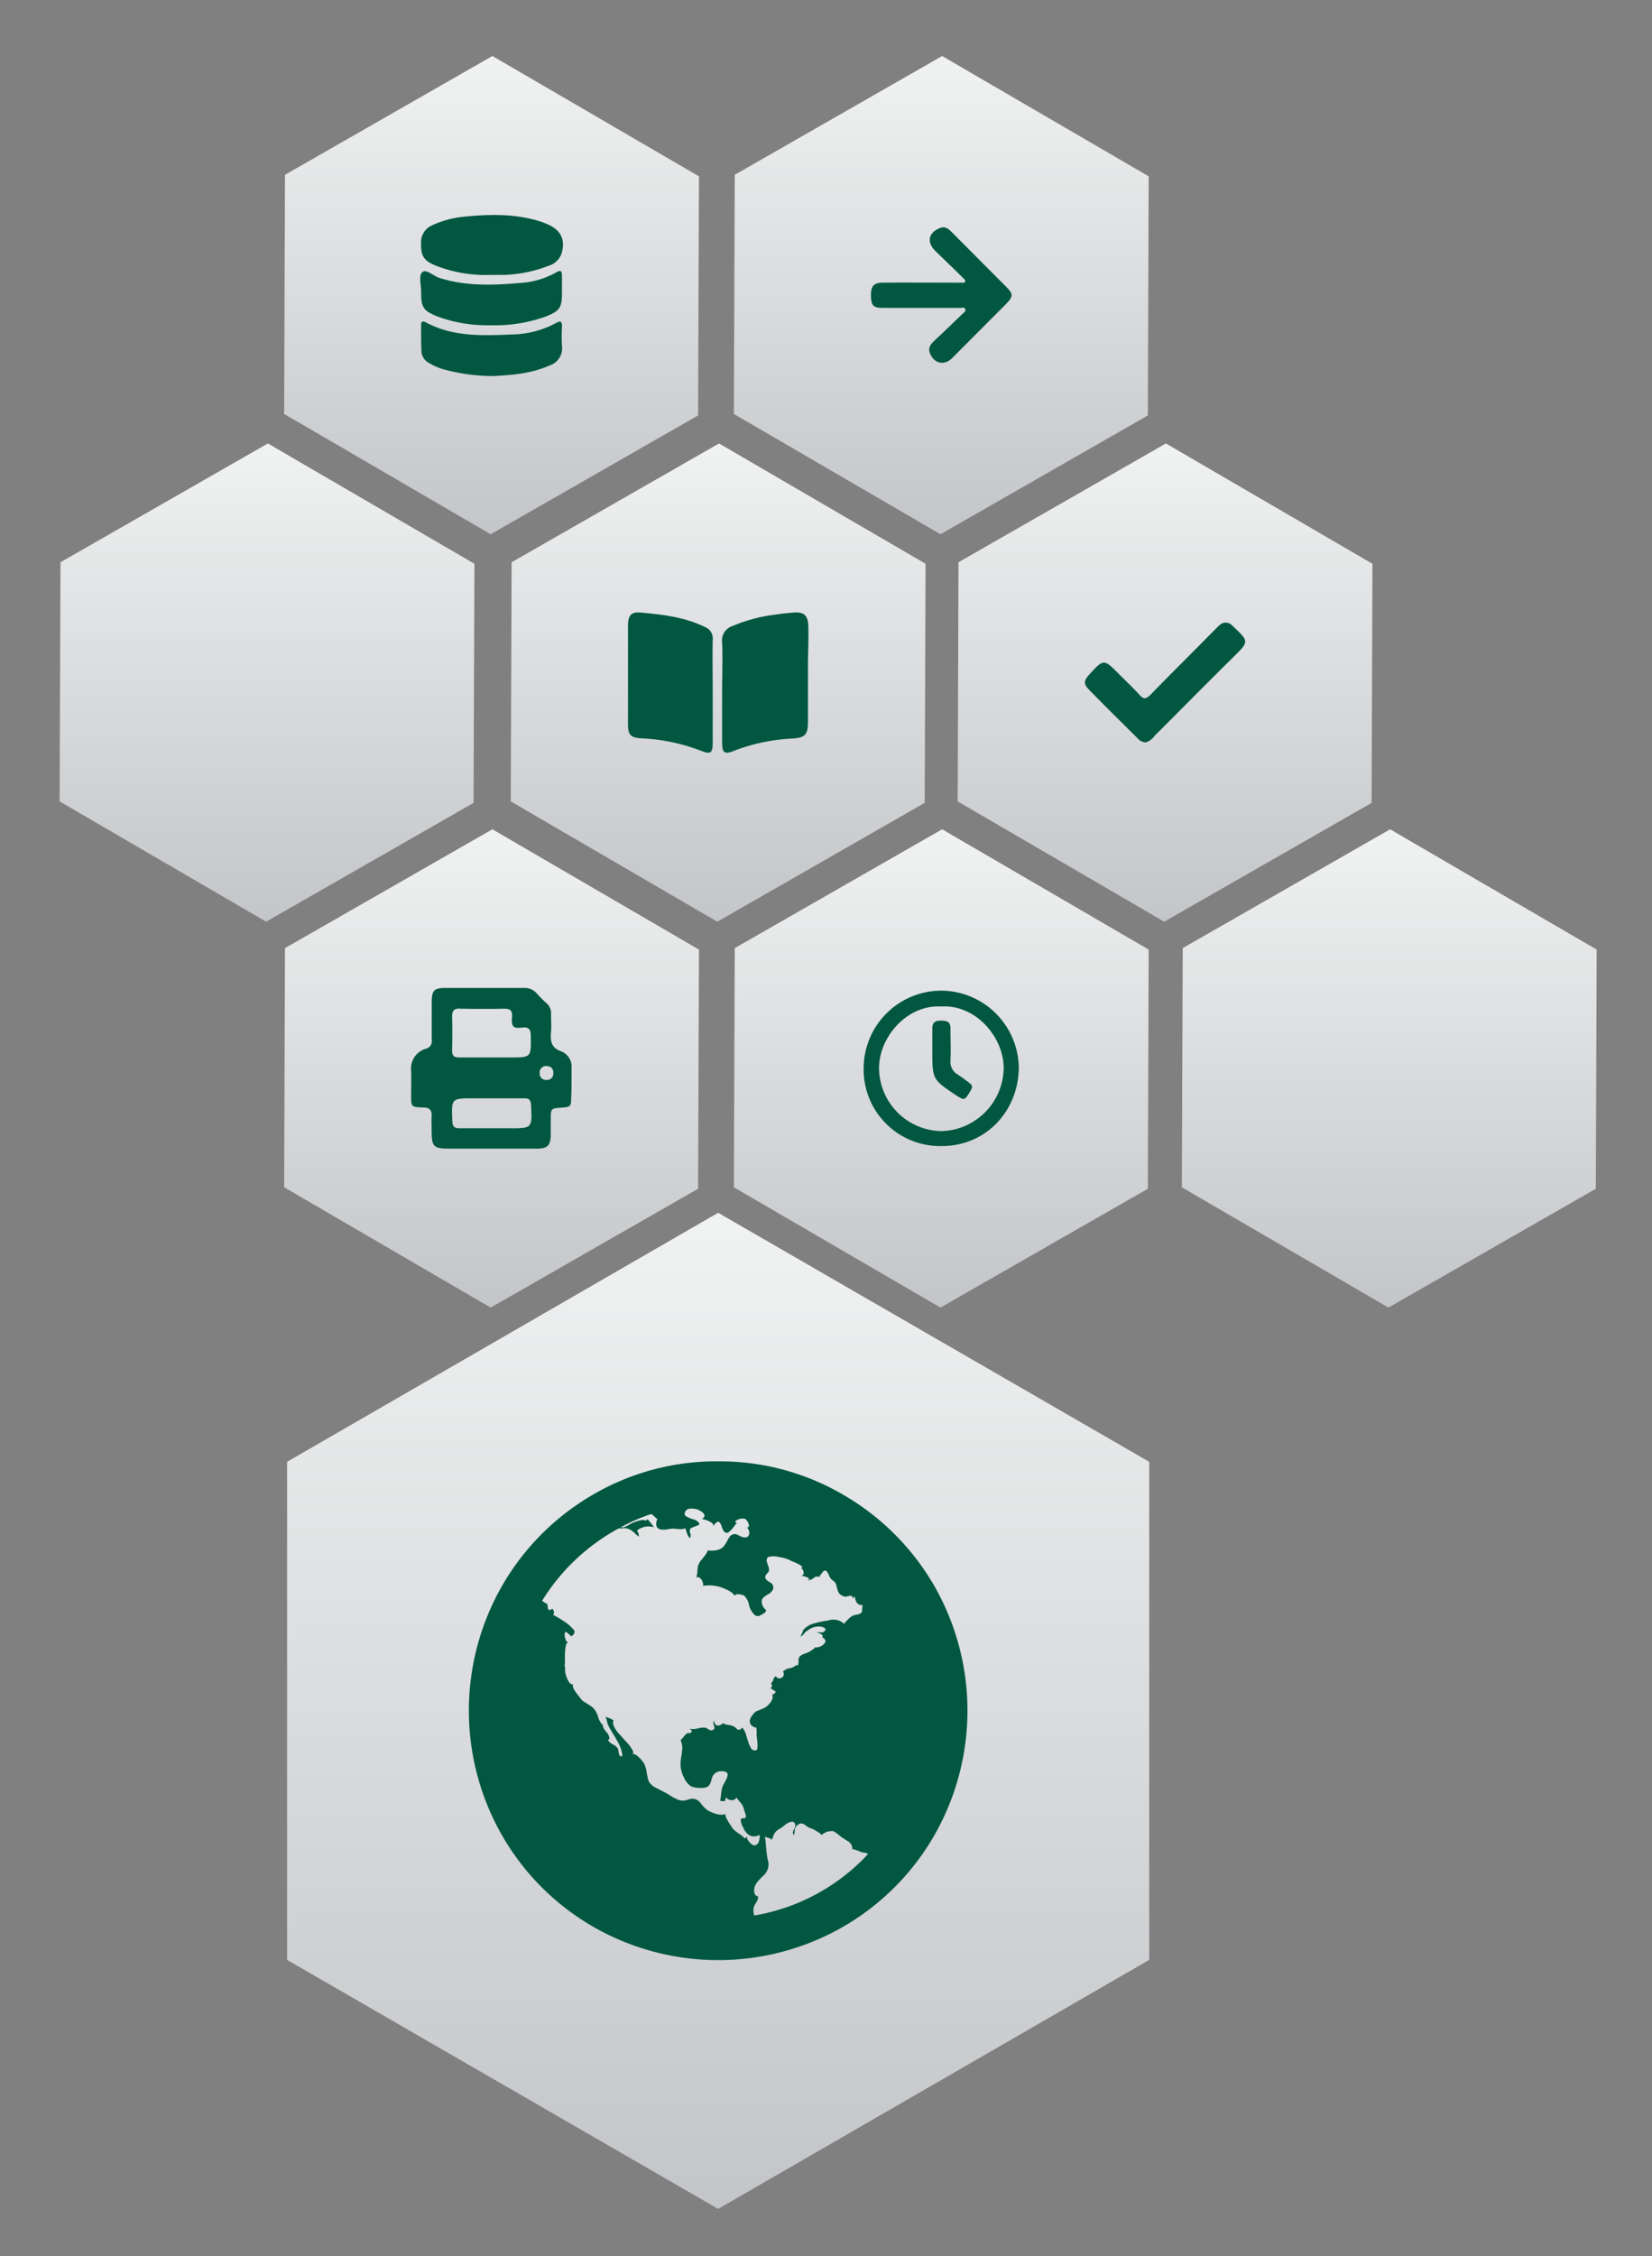 <svg xmlns="http://www.w3.org/2000/svg" xmlns:xlink="http://www.w3.org/1999/xlink" id="Layer_1" data-name="Layer 1" viewBox="0 0 359.7 490.96"><rect x="0" y="0" width="359.7" height="490.96" fill="#808080" stroke="none"/><defs><style>.cls-1{fill:url(#linear-gradient);}.cls-2{fill:url(#linear-gradient-2);}.cls-3{fill:url(#linear-gradient-3);}.cls-4{fill:url(#linear-gradient-4);}.cls-5{fill:url(#linear-gradient-5);}.cls-6{fill:url(#linear-gradient-6);}.cls-7{fill:url(#linear-gradient-7);}.cls-8{fill:url(#linear-gradient-8);}.cls-9{fill:url(#linear-gradient-9);}.cls-10{fill:#01573f;}</style><linearGradient id="linear-gradient" x1="186.77" y1="99.96" x2="403.52" y2="99.96" gradientTransform="translate(56.41 667.43) rotate(-90)" gradientUnits="userSpaceOnUse"><stop offset="0" stop-color="#c3c5c8"></stop><stop offset="1" stop-color="#f1f2f2"></stop></linearGradient><linearGradient id="linear-gradient-2" x1="382.9" y1="148.55" x2="486.97" y2="148.55" xlink:href="#linear-gradient"></linearGradient><linearGradient id="linear-gradient-3" x1="382.9" y1="50.62" x2="486.97" y2="50.62" xlink:href="#linear-gradient"></linearGradient><linearGradient id="linear-gradient-4" x1="382.9" y1="246.09" x2="486.97" y2="246.09" xlink:href="#linear-gradient"></linearGradient><linearGradient id="linear-gradient-5" x1="466.86" y1="197.27" x2="570.94" y2="197.27" xlink:href="#linear-gradient"></linearGradient><linearGradient id="linear-gradient-6" x1="466.86" y1="99.96" x2="570.94" y2="99.96" xlink:href="#linear-gradient"></linearGradient><linearGradient id="linear-gradient-7" x1="551.17" y1="148.55" x2="655.25" y2="148.55" xlink:href="#linear-gradient"></linearGradient><linearGradient id="linear-gradient-8" x1="466.86" y1="1.74" x2="570.94" y2="1.74" xlink:href="#linear-gradient"></linearGradient><linearGradient id="linear-gradient-9" x1="551.17" y1="50.62" x2="655.25" y2="50.62" xlink:href="#linear-gradient"></linearGradient></defs><polygon class="cls-1" points="250.23 318.1 156.37 263.91 62.51 318.1 62.51 426.48 156.37 480.67 250.23 426.48 250.23 318.1"></polygon><polygon class="cls-2" points="204.77 284.54 249.93 258.68 250.11 206.64 205.14 180.46 159.98 206.32 159.79 258.36 204.77 284.54"></polygon><polygon class="cls-3" points="106.84 284.54 152 258.68 152.19 206.64 107.21 180.46 62.05 206.32 61.87 258.36 106.84 284.54"></polygon><polygon class="cls-4" points="302.31 284.54 347.47 258.68 347.65 206.64 302.68 180.46 257.52 206.32 257.33 258.36 302.31 284.54"></polygon><polygon class="cls-5" points="253.49 200.57 298.65 174.71 298.83 122.68 253.86 96.5 208.7 122.35 208.52 174.39 253.49 200.57"></polygon><polygon class="cls-6" points="156.18 200.57 201.34 174.71 201.53 122.68 156.56 96.5 111.4 122.35 111.21 174.39 156.18 200.57"></polygon><polygon class="cls-7" points="204.77 116.26 249.93 90.4 250.11 38.37 205.14 12.19 159.98 38.04 159.79 90.08 204.77 116.26"></polygon><polygon class="cls-8" points="57.95 200.57 103.11 174.71 103.3 122.68 58.33 96.5 13.17 122.35 12.98 174.39 57.95 200.57"></polygon><polygon class="cls-9" points="106.84 116.26 152 90.4 152.19 38.37 107.21 12.19 62.05 38.04 61.87 90.08 106.84 116.26"></polygon><g id="Artwork_35" data-name="Artwork 35"><path class="cls-10" d="M156.37,318a53.15,53.15,0,0,1,27.25,7.28A54.09,54.09,0,0,1,203.37,345a54.62,54.62,0,0,1,0,54.49,54,54,0,0,1-19.75,19.76,54.64,54.64,0,0,1-54.5,0,53.94,53.94,0,0,1-19.75-19.76,54.62,54.62,0,0,1,0-54.49,54,54,0,0,1,19.75-19.76A53.15,53.15,0,0,1,156.37,318Zm19.37,36.83a4,4,0,0,0-.68.67,1.8,1.8,0,0,1-.95.68c.09,0,.2-.12.32-.36s.23-.49.35-.77a2.34,2.34,0,0,1,.25-.5,5.15,5.15,0,0,1,1.55-1.06,18,18,0,0,1,3.68-.84,3.46,3.46,0,0,1,3.61.77c-.1-.09.13-.4.67-.92a5,5,0,0,1,1-.84,3.82,3.82,0,0,1,1.07-.32,1.61,1.61,0,0,0,1.06-.53l.14-1.56a1.24,1.24,0,0,1-1.24-.49,3,3,0,0,1-.46-1.48c0,.09-.14.28-.42.56,0-.33-.11-.52-.32-.56a1.59,1.59,0,0,0-.81.07,1.14,1.14,0,0,1-.64.07,2.83,2.83,0,0,1-1.06-.53,2.35,2.35,0,0,1-.56-1.17c-.15-.57-.24-.92-.29-1.06a1.93,1.93,0,0,0-.67-.75,1.85,1.85,0,0,1-.67-.74,3.93,3.93,0,0,1-.18-.39l-.21-.46a1.49,1.49,0,0,0-.28-.38.54.54,0,0,0-.39-.18c-.14,0-.31.11-.5.35s-.36.47-.53.71-.27.35-.31.35a.65.65,0,0,0-.43-.11l-.31.07a1.21,1.21,0,0,0-.32.22,2.17,2.17,0,0,1-.35.25,1.9,1.9,0,0,1-.6.21l-.61.14c.71-.23.69-.49-.07-.77a2.32,2.32,0,0,0-1.13-.22.73.73,0,0,0,.53-.84,1.68,1.68,0,0,0-.6-1h.35q-.08-.28-.6-.6a8,8,0,0,0-1.24-.61,5,5,0,0,1-.92-.42,8,8,0,0,0-2.4-.67,4.29,4.29,0,0,0-2.33,0,1.06,1.06,0,0,0-.32.75,5.69,5.69,0,0,0,.28,1,3.18,3.18,0,0,1,.25.88,1.11,1.11,0,0,1-.39.92,1.39,1.39,0,0,0-.45.84c0,.33.32.7,1,1.1a1.25,1.25,0,0,1,.71,1.52,2.52,2.52,0,0,1-1.13,1.13,4.78,4.78,0,0,0-1.13.85,1.48,1.48,0,0,0-.11,1.31,2.52,2.52,0,0,0,.75,1.16c.09.1.13.19.1.28a.61.61,0,0,1-.25.32,3.29,3.29,0,0,1-.38.28l-.46.25-.22.14a1.15,1.15,0,0,1-1.45-.42,4.68,4.68,0,0,1-.95-1.84,3.61,3.61,0,0,0-1.13-2.12c-1.09-.37-1.77-.35-2.05.07-.24-.61-1.2-1.22-2.9-1.83a8.21,8.21,0,0,0-4.1-.28c.28,0,.28-.4,0-1.06s-.78-1-1.34-.85a3.67,3.67,0,0,0,.28-1.24c0-.54.07-.86.07-.95a3.61,3.61,0,0,1,.85-1.63l.49-.6a9.31,9.31,0,0,0,.68-1q.24-.42,0-.42,2.47.28,3.54-.78a5.5,5.5,0,0,0,.81-1.2,7.56,7.56,0,0,1,.74-1.2,1.72,1.72,0,0,1,1-.39,3,3,0,0,1,1,.39,2.53,2.53,0,0,0,1,.35c.66.05,1-.21,1.1-.78a1.55,1.55,0,0,0-.53-1.41q.84.08.21-1.2a2.54,2.54,0,0,0-.57-.64,2.26,2.26,0,0,0-1.9.35c-.38.19-.33.38.14.57-.05-.05-.27.2-.67.74a5.66,5.66,0,0,1-1.17,1.24c-.38.28-.76.17-1.13-.35a5.54,5.54,0,0,1-.39-.95c-.21-.59-.44-.91-.67-1-.38,0-.76.35-1.14,1.06.15-.38-.11-.73-.77-1.06a4.92,4.92,0,0,0-1.7-.56c.89-.57.71-1.21-.57-1.91a3.36,3.36,0,0,0-1.44-.35,1.88,1.88,0,0,0-1.38.28,1.82,1.82,0,0,0-.39.81.59.59,0,0,0,.35.56,3.86,3.86,0,0,0,.75.39c.23.09.5.19.81.28a5.86,5.86,0,0,1,.6.22q1,.71.57,1l-.61.25-.81.31a.83.83,0,0,0-.42.28,1.17,1.17,0,0,0,0,1c.14.47.09.8-.14,1a3.06,3.06,0,0,1-.64-1.24,4.34,4.34,0,0,0-.5-1.16c.33.42-.25.56-1.76.42l-.71-.07a9.49,9.49,0,0,0-1.13.14,5,5,0,0,1-1.45.07,1.3,1.3,0,0,1-.95-.56,1.82,1.82,0,0,1,0-1.42c0-.18.14-.23.28-.14-.19-.14-.45-.37-.78-.67a6,6,0,0,0-.71-.6,40.06,40.06,0,0,0-6.64,2.89,1.61,1.61,0,0,0,.84-.07,7.76,7.76,0,0,0,.92-.46l.71-.39c1.6-.66,2.59-.82,3-.49l.35-.35a18.29,18.29,0,0,1,1.41,1.76,4.12,4.12,0,0,0-2.12-.07c-.94.28-1.46.57-1.55.85a1.74,1.74,0,0,1,.35,1.27,10,10,0,0,1-.81-.71,6,6,0,0,0-1-.78,3,3,0,0,0-1.06-.35,12.46,12.46,0,0,0-1.55.07,44.58,44.58,0,0,0-16.61,15.69,1.9,1.9,0,0,0,.85.57c.18.05.3.26.35.64a2.46,2.46,0,0,0,.18.77q.11.21.81-.21a1,1,0,0,1,.21,1.34,24.7,24.7,0,0,1,3.11,1.91,10.37,10.37,0,0,1,1.49,1.48c.14.52-.1.94-.71,1.27a4,4,0,0,0-.64-.63c-.38-.33-.59-.43-.64-.28a1.85,1.85,0,0,0,0,1.3c.17.64.41.93.74.88-.33,0-.55.38-.67,1.14A16,16,0,0,0,123,361a10.28,10.28,0,0,1-.07,1.66l.14.07a4.43,4.43,0,0,0,.39,2.44c.4,1.06.91,1.52,1.52,1.38q-.92.21,1.41,3a3.25,3.25,0,0,0,.57.63c.14.1.43.27.85.53s.77.5,1.06.71a3.15,3.15,0,0,1,.71.75,6.58,6.58,0,0,1,.71,1.59,3.49,3.49,0,0,0,1,1.66c-.09.28.13.75.68,1.41a2.42,2.42,0,0,1,.74,1.63.32.32,0,0,0-.18.07.32.32,0,0,1-.17.07,2.38,2.38,0,0,0,1.09,1,2.68,2.68,0,0,1,1.1.92,4.58,4.58,0,0,1,.14.71,2.69,2.69,0,0,0,.21.77q.15.29.57.15.15-1.43-1.7-4.39c-.7-1.17-1.11-1.86-1.2-2.05a4.12,4.12,0,0,1-.39-1.09,4.52,4.52,0,0,0-.32-1,1.41,1.41,0,0,1,.43.11c.19.07.39.15.6.25a3.65,3.65,0,0,1,.53.28c.14.09.19.16.14.21a1.5,1.5,0,0,0,.15,1.24,5.44,5.44,0,0,0,.84,1.31c.33.37.73.82,1.21,1.34l.84.92a7.32,7.32,0,0,1,1,1.38c.38.63.38.95,0,.95a2.24,2.24,0,0,1,1.42.71,6.83,6.83,0,0,1,1.2,1.41,5.42,5.42,0,0,1,.56,1.84,14.14,14.14,0,0,0,.36,1.7,2.17,2.17,0,0,0,.6,1,3.31,3.31,0,0,0,.88.67l1.13.57.92.49a11.59,11.59,0,0,1,1.31.75,8.66,8.66,0,0,0,1.52.81,3.21,3.21,0,0,0,1.13.28,3.66,3.66,0,0,0,1-.18c.41-.12.72-.2,1-.25a2.31,2.31,0,0,1,2,1.06,6.87,6.87,0,0,0,1.48,1.49c1.7.89,3,1.15,3.89.77-.09.05-.08.23,0,.53a6,6,0,0,0,.56,1.1c.26.43.47.77.64,1s.29.46.39.6A6.91,6.91,0,0,0,160.9,399a6.86,6.86,0,0,1,1.27,1.06,1,1,0,0,0,.49-.64c-.14.38,0,.85.5,1.41s.89.81,1.27.71c.66-.14,1-.89,1-2.26q-2.19,1.06-3.47-1.27a1.37,1.37,0,0,0-.17-.39,3.18,3.18,0,0,1-.28-.6,5.26,5.26,0,0,1-.18-.6,1,1,0,0,1,0-.53.32.32,0,0,1,.35-.21c.42,0,.66-.09.71-.25a1.72,1.72,0,0,0-.14-.88c-.15-.43-.24-.73-.29-.92a3,3,0,0,0-.77-1.42c-.47-.56-.75-.91-.85-1.06a1.06,1.06,0,0,1-1.13.57,1.38,1.38,0,0,1-1.13-.64,2.06,2.06,0,0,1-.11.39,1.7,1.7,0,0,0-.11.46,4,4,0,0,1-1.06-.07,8.13,8.13,0,0,0,.18-1.24,12.78,12.78,0,0,1,.25-1.59,4.26,4.26,0,0,1,.39-.85c.21-.38.39-.72.53-1a3.64,3.64,0,0,0,.28-.89.64.64,0,0,0-.32-.67,2,2,0,0,0-1.24-.18,2,2,0,0,0-1.83,1.41c-.05.15-.12.4-.22.75a2.37,2.37,0,0,1-.35.81,1.79,1.79,0,0,1-.64.5,4.08,4.08,0,0,1-1.69.14,4.36,4.36,0,0,1-1.7-.35,4.58,4.58,0,0,1-1.59-2.05,6.52,6.52,0,0,1-.68-2.62,12.79,12.79,0,0,1,.18-1.87c.12-.78.19-1.37.22-1.77a4.76,4.76,0,0,0-.39-1.73,4,4,0,0,0,.64-.68,4.29,4.29,0,0,1,.7-.74,1.51,1.51,0,0,1,.32-.11.86.86,0,0,1,.32,0,.28.28,0,0,0,.28-.1,1,1,0,0,0,.21-.43,2.78,2.78,0,0,0-.28-.21c-.14-.14-.24-.21-.28-.21a4.1,4.1,0,0,0,2-.11c1-.21,1.67-.18,1.95.11.71.51,1.22.47,1.55-.15,0,0-.06-.27-.17-.67a1.43,1.43,0,0,1,0-1c.23,1.27.92,1.48,2.05.63a2.25,2.25,0,0,0,1.1.36,3.76,3.76,0,0,1,1.24.35,4.11,4.11,0,0,1,.49.39,4,4,0,0,0,.39.31c.07.05.19,0,.35,0a2.39,2.39,0,0,0,.6-.46,4.61,4.61,0,0,1,.85,1.7c.52,1.88,1,2.92,1.34,3.11a1.29,1.29,0,0,0,.78.14c.18,0,.29-.27.31-.67a5.4,5.4,0,0,0,0-1c0-.26-.06-.56-.1-.89l-.07-.56v-1.27l-.08-.57a1.57,1.57,0,0,1-1.3-.85,1.5,1.5,0,0,1,.1-1.3,4.68,4.68,0,0,1,1.07-1.31,2.42,2.42,0,0,1,.56-.25c.33-.12.7-.27,1.1-.46a3,3,0,0,0,.88-.56c1-.9,1.34-1.72,1.06-2.48q.5,0,.78-.63a1,1,0,0,1-.36-.22,3.71,3.71,0,0,0-.53-.35,1.07,1.07,0,0,0-.31-.14c.42-.24.47-.61.14-1.13a1.33,1.33,0,0,0,.53-.78,1.08,1.08,0,0,1,.53-.71.91.91,0,0,0,1.49.14.82.82,0,0,0,.07-1.13,2.31,2.31,0,0,1,1.45-.74c.73-.17,1.16-.39,1.3-.67q.5.14.57-.15a3.58,3.58,0,0,0,.07-.84,1.42,1.42,0,0,1,.21-.85,2.38,2.38,0,0,1,1.06-.64l.92-.35,1.21-.78c.14-.18.14-.28,0-.28a2.56,2.56,0,0,0,2.19-.77c.47-.52.33-1-.43-1.42a.45.45,0,0,0-.21-.67,3.73,3.73,0,0,0-1.06-.39,2.61,2.61,0,0,1,.81,0c.4,0,.65,0,.75-.11.7-.47.54-.85-.5-1.13a3.82,3.82,0,0,0-3,.85Zm-11.53,62A43.74,43.74,0,0,0,189,403.46a1.66,1.66,0,0,0-.88-.32,2.46,2.46,0,0,1-.88-.24,11.45,11.45,0,0,0-1.7-.57,1.34,1.34,0,0,0-.18-.92,2,2,0,0,0-.56-.64l-.89-.56-.77-.5c-.1-.09-.26-.23-.5-.42l-.49-.39a5.37,5.37,0,0,0-.53-.32.91.91,0,0,0-.6-.14,2.45,2.45,0,0,1-.71.07l-.22.07a1.91,1.91,0,0,0-.38.18l-.39.22a.67.67,0,0,0-.28.21.13.13,0,0,0,0,.18,8.89,8.89,0,0,0-2.55-1.56,1.89,1.89,0,0,1-.77-.38,6.06,6.06,0,0,0-.75-.5,1.07,1.07,0,0,0-.71-.11,1.66,1.66,0,0,0-1.23,1.56,6.76,6.76,0,0,1-.14.92c-.33-.24-.33-.65,0-1.24s.37-1,.14-1.31a.6.6,0,0,0-.74-.31,2.33,2.33,0,0,0-.85.31q-.32.21-.81.6a4,4,0,0,1-.64.46,6.31,6.31,0,0,0-.6.39,2.22,2.22,0,0,0-.6.53,3.16,3.16,0,0,0-.43.85,3.64,3.64,0,0,1-.35.77,1.23,1.23,0,0,0-.81-.45c-.45-.12-.67-.25-.67-.39.09.47.18,1.29.28,2.47a19.69,19.69,0,0,0,.35,2.69,3.25,3.25,0,0,1-.85,3.39c-1.27,1.18-2,2.12-2.05,2.83-.19,1,.1,1.65.85,1.83a3.23,3.23,0,0,1-.57,1.45,2.64,2.64,0,0,0-.49,1.52,6.45,6.45,0,0,0,.14,1.13Z"></path></g><path class="cls-10" d="M200.58,67c-2.82,0-5.64,0-8.46,0-2,0-2.42-.56-2.48-2.59s.53-2.88,2.48-2.9c5.22-.05,10.44,0,15.66,0,.5,0,1,0,1.5,0,.3,0,.7.13.86-.21s-.22-.59-.43-.8c-2-2-4.06-3.93-6.07-5.91s-1.4-4.05,1.1-5c1.17-.44,1.86.32,2.57,1l10.2,10.24c3.62,3.64,3.74,3.13,0,6.87-3.41,3.4-6.79,6.83-10.2,10.23-1.72,1.71-3.94,1.2-4.84-1.09-.43-1.11.12-1.88.9-2.62q3.09-2.9,6.12-5.85c.33-.32.95-.6.66-1.18-.19-.39-.73-.19-1.12-.19C206.21,67,203.39,67,200.58,67Z"></path><path class="cls-10" d="M94.93,57.82a29.79,29.79,0,0,0,11.9,2c1,0,2,0,3,0a29.38,29.38,0,0,0,9.66-2,4.22,4.22,0,0,0,2.78-2.65c.88-3-.12-5.11-3.1-6.39a19.58,19.58,0,0,0-2.33-.83c-5.11-1.44-10.32-1.33-15.52-.82A21.21,21.21,0,0,0,94.16,49a4,4,0,0,0-2.48,3.93C91.64,55.7,92.24,56.73,94.93,57.82Z"></path><path class="cls-10" d="M95.34,68.9a31.42,31.42,0,0,0,11.49,1.88,32.63,32.63,0,0,0,12.1-1.94c2.92-1.16,3.42-1.91,3.43-5,0-1.25,0-2.49,0-3.74,0-.94-.12-1.49-1.21-.85a18.11,18.11,0,0,1-7.77,2.31c-5.93.54-11.86.75-17.68-1.07-1.33-.41-2.86-2-3.73-1.28s-.26,2.82-.27,4.3C91.68,66.93,92.18,67.65,95.34,68.9Z"></path><path class="cls-10" d="M122.37,71c0-1.2-.44-1.2-1.31-.71a20.75,20.75,0,0,1-9.49,2.49c-6.43.26-12.92.58-18.88-2.65-.55-.29-1-.23-1,.5,0,2,0,4,.08,6a3.08,3.08,0,0,0,1.65,2.36,13,13,0,0,0,3.17,1.38,41.14,41.14,0,0,0,10.84,1.46c4-.21,8.23-.52,12.24-2.31a3.92,3.92,0,0,0,2.69-4.26A35.11,35.11,0,0,1,122.37,71Z"></path><path class="cls-10" d="M176,136.11c-.08-2.18-1-3-3.17-2.81-1.32.08-2.64.25-4,.44a34.59,34.59,0,0,0-9.29,2.47,3.3,3.3,0,0,0-2.31,3.59c.16,3.48,0,7,0,10.47,0,3.66,0,7.32,0,11,0,2.68.43,3,2.88,2a40.47,40.47,0,0,1,12.33-2.55c2.84-.19,3.46-.78,3.48-3.64,0-4.41,0-8.81,0-13.22C176,141.26,176.06,138.69,176,136.11Z"></path><path class="cls-10" d="M153.45,136.42c-4.42-2.15-9.17-2.69-13.95-3.12-2.06-.19-2.75.59-2.76,2.85q0,10.72,0,21.44c0,2.35.56,2.92,2.9,3.08a41.06,41.06,0,0,1,13,2.7c2.07.84,2.52.51,2.54-1.68,0-3.74,0-7.48,0-11.23s-.07-7.48,0-11.22A2.67,2.67,0,0,0,153.45,136.42Z"></path><path class="cls-10" d="M249.49,161.55a2.39,2.39,0,0,1-1.76-.86c-3.54-3.51-7.09-7-10.57-10.57-1.3-1.33-1.2-2,.07-3.4,3.06-3.34,3.12-3.34,6.33-.12,1.52,1.53,3.1,3,4.55,4.61.88,1,1.44.93,2.36,0,4.58-4.69,9.24-9.31,13.87-14,.41-.41.81-.84,1.25-1.21a1.88,1.88,0,0,1,2.51-.06,1.29,1.29,0,0,1,.18.16c3.71,3.49,3.72,3.48.42,6.73-5.8,5.72-11.51,11.51-17.27,17.26A3.83,3.83,0,0,1,249.49,161.55Z"></path><path class="cls-10" d="M124.45,232.5a3.61,3.61,0,0,0-2.12-3.67c-2.41-.79-2.52-2.36-2.35-4.36.11-1.24,0-2.5,0-3.74a2.86,2.86,0,0,0-1-2.44,24.83,24.83,0,0,1-2.11-2.12,3.41,3.41,0,0,0-2.85-1.18c-5.72,0-11.44,0-17.15,0-2.34,0-2.84.56-2.87,3,0,2.74,0,5.49,0,8.23a1.7,1.7,0,0,1-1.3,2,4.48,4.48,0,0,0-3.18,4.79c.06,1.75,0,3.5,0,5.24,0,2.59,0,2.66,2.57,2.74,1.39,0,2,.54,1.89,1.93-.06.91,0,1.83,0,2.74,0,4,.29,4.29,4.17,4.29h8.7c3.32,0,6.64,0,9.95,0,2.48,0,3.08-.67,3.12-3.09,0-1.08,0-2.16,0-3.24,0-2.43,0-2.43,2.44-2.6,1.8-.12,2-.25,2-2.06C124.48,236.82,124.44,234.66,124.45,232.5Zm-24.34-13c3.23.05,6.47.07,9.7,0,1.31,0,1.78.46,1.68,1.74-.21,2.51.48,2.55,2.31,2.36,1.49-.16,1.76.57,1.77,1.9.06,4.61.11,4.61-4.53,4.61h-4c-2.32,0-4.64,0-7,0-1.15,0-1.63-.35-1.6-1.56.06-2.5.06-5,0-7.49C98.47,219.82,99,219.45,100.11,219.47ZM111,245.52c-3.64,0-7.29,0-10.93,0-1.19,0-1.53-.42-1.58-1.59-.21-4.94-.25-4.93,4.69-4.93h4c2.32,0,4.64,0,7,0,1.08,0,1.38.41,1.45,1.46C115.87,245.52,115.91,245.52,111,245.52ZM119,235a1.38,1.38,0,0,1-1.49-1.56A1.35,1.35,0,0,1,119.1,232a1.31,1.31,0,0,1,1.37,1.43A1.37,1.37,0,0,1,119,235Z"></path><path class="cls-10" d="M205.05,215.57a16.94,16.94,0,0,0-17,16.82,16.65,16.65,0,0,0,16.78,17c9.68.1,16.78-7.41,17-16.83A17,17,0,0,0,205.05,215.57Zm0,30.57a13.82,13.82,0,0,1-13.65-13.52c-.11-6.82,6-14,13.46-13.6,7.76-.5,13.69,6.85,13.68,13.39A13.93,13.93,0,0,1,205,246.14Z"></path><path class="cls-10" d="M203,228.53c0-1.58,0-3.17,0-4.75,0-1.34.67-1.68,1.87-1.68s2.12.16,2.08,1.72c0,2.33.11,4.66,0,7a3.15,3.15,0,0,0,1.43,2.91c.7.44,1.37.92,2,1.41,1.57,1.14,1.58,1.2.62,2.75s-1.14,1.55-2.71.52C203,234.9,203,234.9,203,228.53Z"></path></svg>